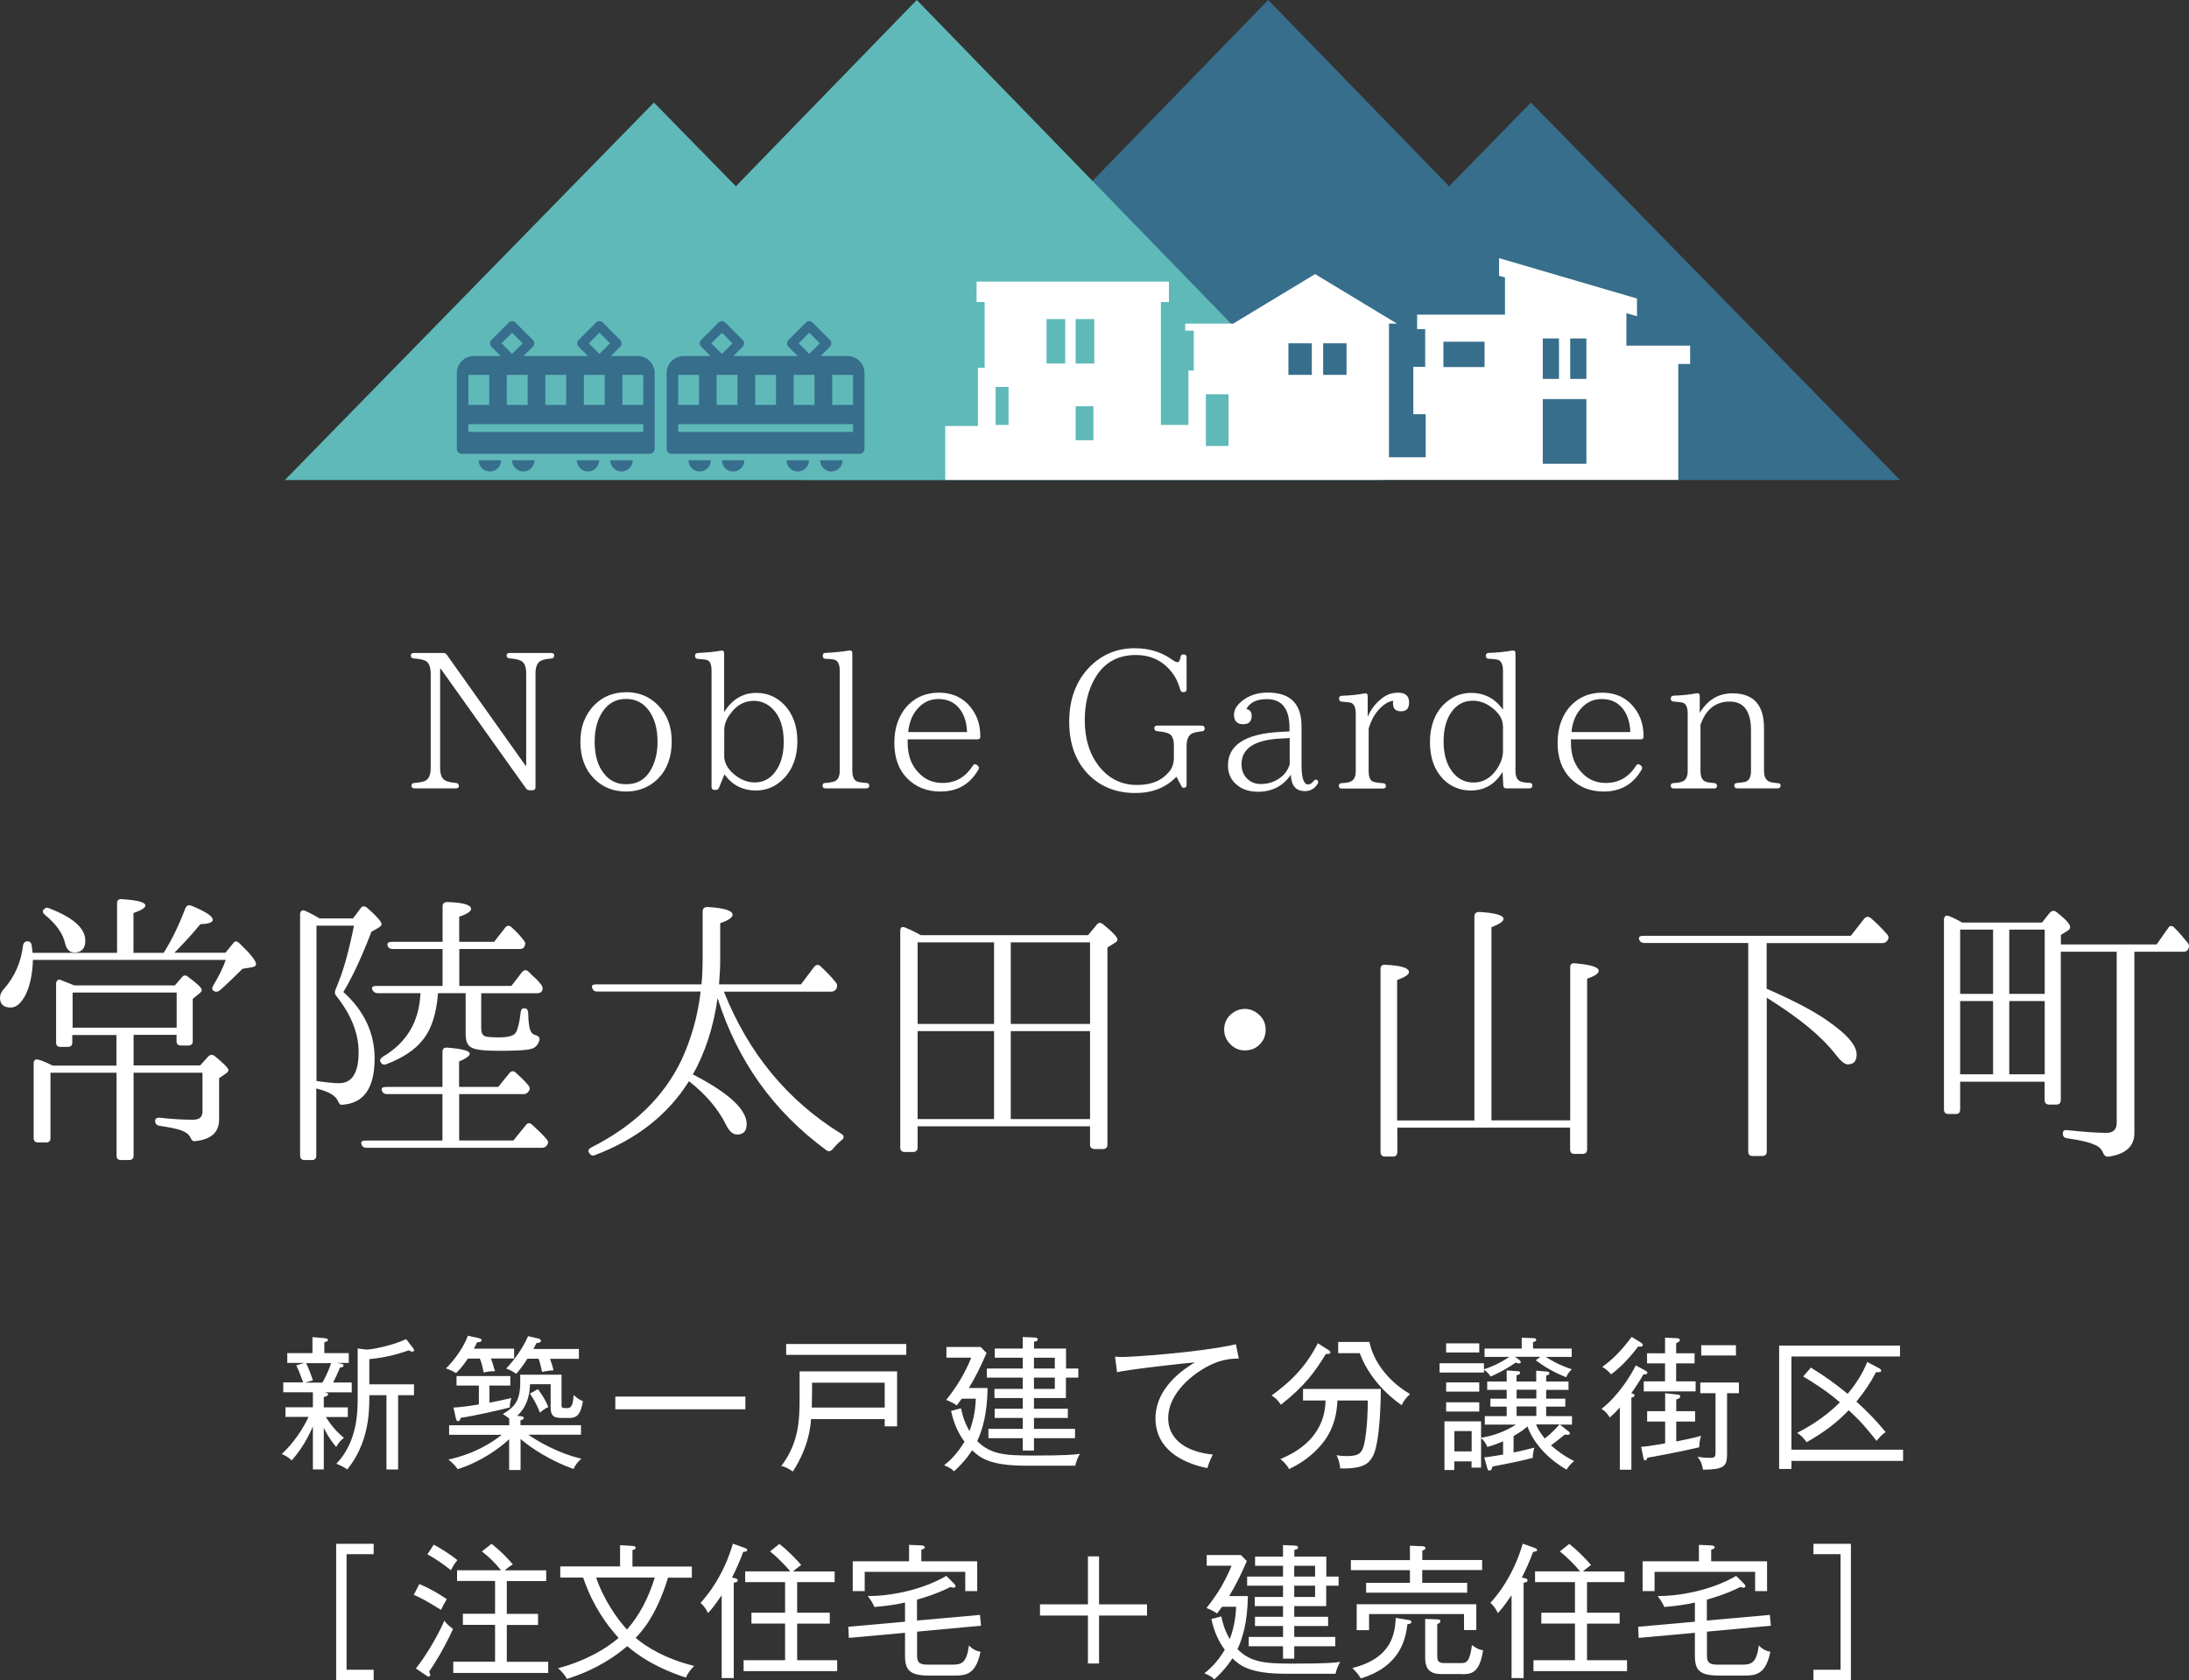 <?xml version="1.0" encoding="UTF-8"?><svg id="_レイヤー_1" xmlns="http://www.w3.org/2000/svg" viewBox="0 0 206.8 158.75"><rect x="0" y="0" width="206.8" height="158.75" fill="#333333" stroke="none"/><defs><style>.cls-1{fill:#fff;}.cls-2{fill:#376e8c;}.cls-3{fill:#5fb9b9;}</style></defs><path class="cls-1" d="m15.47,90.02c.4-.64.77-1.3,1.1-2,.34-.7.65-1.43.94-2.19.11-.27.3-.35.57-.25,1.34.54,2.02.99,2.02,1.33,0,.25-.39.39-1.17.41-.69.85-1.51,1.75-2.45,2.7h4.82l.71-.87c.16-.25.36-.26.6-.03,1.05,1,1.58,1.66,1.58,1.99,0,.13-.11.22-.33.27l-.95.16c-.47.47-.89.88-1.24,1.21-.35.34-.66.61-.91.83-.2.16-.4.17-.6.03-.15-.09-.15-.26,0-.52.27-.44.5-.85.69-1.25.19-.4.35-.78.48-1.14H3.11c-.04,1.31-.26,2.4-.68,3.27-.42.82-.89,1.23-1.42,1.23-.67,0-1.01-.31-1.01-.93,0-.29.13-.57.38-.84.51-.58.91-1.21,1.21-1.89.3-.68.49-1.42.59-2.22.05-.27.22-.4.49-.38.2.04.31.18.33.44l.08.65h7.98v-4.66c0-.31.15-.44.46-.41,1.47.09,2.21.29,2.21.6,0,.22-.37.45-1.12.71v3.76h2.86Zm1.06,3.08l.65-.76c.18-.22.38-.23.6-.03.85.62,1.28,1.03,1.28,1.23,0,.11-.08.23-.25.35l-.6.49v4c0,.27-.15.41-.44.41h-.68c-.27,0-.41-.14-.41-.41v-.6h-4.06v2.89h6.29l.76-.84c.2-.2.41-.21.63-.03.85.69,1.28,1.13,1.28,1.31,0,.11-.08.22-.25.33l-.63.44v3.9c0,1.2-.74,1.88-2.23,2.04-.15.02-.25,0-.31-.07-.06-.06-.12-.16-.18-.29-.13-.27-.41-.49-.84-.65-.2-.07-.48-.15-.83-.22-.35-.07-.78-.15-1.27-.22-.25-.05-.38-.21-.38-.46,0-.22.15-.32.44-.3.64.07,1.21.12,1.73.15.52.03.98.04,1.4.04.6,0,.9-.25.9-.76v-3.68h-6.51v7.84c0,.27-.15.41-.44.41h-.76c-.27,0-.41-.14-.41-.41v-7.84h-6.24v6.18c0,.27-.14.41-.41.41h-.74c-.29,0-.44-.14-.44-.41v-7.05c0-.33.16-.44.49-.35l-.08-.03c.31.09.57.19.79.29.22.1.42.2.6.29h6.02v-2.89h-4.17v.71c0,.27-.15.41-.44.41h-.68c-.27,0-.41-.14-.41-.41v-5.56c0-.15.05-.25.14-.33.09-.07.21-.07.35,0,.51.2.92.36,1.23.49h9.48Zm-12.39-7.16c.13-.18.3-.22.52-.11,2.27.87,3.4,1.89,3.4,3.05,0,.74-.35,1.12-1.04,1.12-.44,0-.73-.29-.87-.87-.2-.91-.83-1.8-1.88-2.67-.24-.2-.28-.37-.14-.52Zm2.72,7.84v3.32h9.83v-3.32H6.86Z"/><path class="cls-1" d="m30.21,86.78h3.14l.71-.95c.16-.24.37-.25.63-.05.91.8,1.36,1.32,1.36,1.55,0,.09-.08.19-.25.3l-.71.41c-.44,1.14-.88,2.19-1.31,3.13-.44.94-.88,1.8-1.34,2.56,1.97,1.78,2.95,3.88,2.95,6.29,0,2.76-1,4.21-3,4.36-.15.02-.25,0-.3-.07-.06-.06-.11-.16-.17-.29-.22-.51-.9-.9-2.04-1.17v6.32c0,.29-.13.44-.4.44h-.7c-.29,0-.43-.15-.43-.44v-22.77c0-.16.05-.28.14-.34.09-.06.21-.06.36.01.15.07.31.15.48.23.17.08.35.18.53.29l.33.19Zm-.31.68v14.68c.51.07.95.13,1.3.16.36.04.64.05.84.05,1.22,0,1.84-.98,1.84-2.94,0-1.76-.7-3.53-2.11-5.31-.15-.16-.17-.35-.08-.57.42-1,.77-2,1.04-3.01.27-1.01.51-2.03.71-3.06h-3.54Zm13.48,15.91v4.39h5.12l1.17-1.44c.18-.24.38-.25.6-.05.54.49,1,.94,1.36,1.36.18.18.19.38.03.6-.11.15-.26.22-.46.22h-16.59c-.24,0-.39-.11-.46-.33-.09-.24.04-.35.38-.35h7.27v-4.39h-5.23c-.25,0-.42-.11-.49-.33-.09-.24.05-.35.41-.35h5.31v-3.3c0-.31.15-.44.46-.41,1.42.11,2.12.3,2.12.57,0,.2-.34.45-1.01.74v2.4h3.7l1.06-1.31c.2-.22.4-.23.6-.03.16.15.34.31.54.5.2.19.41.41.63.67.18.22.19.42.03.6-.11.16-.26.25-.46.25h-6.1Zm0-10.21h4.93l1.01-1.31c.2-.22.4-.24.6-.05l.38.38c.13.11.26.23.4.37.14.14.28.3.42.48.16.22.19.42.08.6-.07.15-.23.22-.46.22h-5.28v3.32c0,.4.12.64.35.74.09.04.24.06.45.08.21.02.49.03.86.03.93,0,1.47-.16,1.63-.49.18-.33.33-.95.44-1.88.04-.33.2-.44.49-.35.15.05.22.21.22.46.02.89.11,1.47.27,1.74.09.15.23.25.41.3.31.09.44.25.38.49-.15.49-.44.77-.87.84-.42.11-1.43.16-3.02.16-1.38,0-2.23-.11-2.56-.33-.35-.18-.52-.6-.52-1.25v-3.87h-2.61c-.15,1.98-.64,3.48-1.5,4.49-.74.91-1.86,1.64-3.35,2.21-.27.11-.46.05-.57-.19-.11-.15-.05-.31.19-.49,2.27-1.33,3.46-3.33,3.57-6.02h-4.06c-.22,0-.38-.11-.49-.33-.09-.24.04-.35.38-.35h6.26v-3.49h-4.71c-.27,0-.44-.12-.49-.35-.05-.22.08-.33.41-.33h4.79v-3.35c0-.27.15-.41.46-.41,1.49.05,2.23.27,2.23.65,0,.24-.37.48-1.12.74v2.37h3.3l1.04-1.33c.18-.24.38-.25.6-.05.22.2.43.4.63.61.2.21.39.44.57.69.13.16.13.35,0,.57-.07.13-.22.19-.44.19h-5.69v3.49Z"/><path class="cls-1" d="m67.79,94.32c-.38,2.71-1.16,5.11-2.34,7.22.13.04.25.09.35.16,3.16,1.67,4.74,3.18,4.74,4.52,0,.65-.3.98-.9.98-.4,0-.74-.3-1.04-.9-.74-1.51-1.92-2.89-3.51-4.14-1.98,3.16-4.93,5.48-8.85,6.97-.24.11-.43.05-.57-.19-.15-.2-.08-.37.19-.52,4.03-2.03,6.87-4.79,8.53-8.28.44-.94.81-1.95,1.12-3.02.31-1.07.54-2.22.68-3.43h-9.78c-.24,0-.39-.11-.46-.33-.09-.24.04-.35.38-.35h9.94c.04-.31.06-.67.08-1.08.02-.41.03-.88.03-1.4v-4.39c0-.29.15-.44.46-.44,1.58.09,2.37.34,2.37.74,0,.25-.39.52-1.17.79v3.27c0,.44,0,.86-.03,1.28-.02.42-.05.83-.08,1.23h7.74l1.25-1.66c.2-.22.4-.24.6-.05.29.27.55.53.79.78.24.25.45.49.65.75.15.16.16.36.05.6-.11.18-.27.27-.49.27h-10.13c2.31,5.81,6,10.29,11.09,13.43.15.09.22.19.22.3s-.06.21-.19.3c-.18.15-.34.29-.48.44-.14.15-.27.29-.39.44-.2.2-.4.22-.6.05-2.51-1.85-4.6-3.96-6.29-6.33-1.69-2.37-3.01-5.03-3.95-7.99Z"/><path class="cls-1" d="m102.79,88.36l.82-.98c.16-.22.36-.24.6-.05.91.74,1.36,1.23,1.36,1.44,0,.13-.1.25-.3.35l-.65.41v18.63c0,.27-.15.41-.44.41h-.76c-.29,0-.44-.14-.44-.41v-1.74h-16.29v1.99c0,.29-.15.44-.44.44h-.79c-.27,0-.41-.15-.41-.44v-20.43c0-.36.16-.47.49-.33.22.09.45.2.69.31.25.12.49.25.75.4h15.8Zm-16.1.68v7.71h7.22v-7.71h-7.22Zm7.22,8.39h-7.22v8.31h7.22v-8.31Zm9.07-.68v-7.71h-7.49v7.71h7.49Zm0,8.99v-8.31h-7.49v8.31h7.49Z"/><path class="cls-1" d="m117.61,95.33c.53,0,1,.21,1.42.63.36.36.54.81.54,1.33,0,.38-.09.73-.27,1.03-.4.62-.96.93-1.69.93-.47,0-.89-.15-1.25-.46-.47-.42-.71-.92-.71-1.5,0-.67.28-1.21.84-1.61.34-.24.72-.35,1.12-.35Z"/><path class="cls-1" d="m132.02,105.87h7.27v-19.26c0-.29.15-.44.46-.44,1.53.09,2.29.31,2.29.65,0,.24-.38.5-1.14.79v18.25h7.44v-14.46c0-.29.15-.42.46-.38,1.49.13,2.23.36,2.23.71,0,.25-.36.5-1.09.74v16.12c0,.29-.15.44-.44.44h-.76c-.27,0-.41-.15-.41-.44v-2.04h-16.32v2.29c0,.29-.14.44-.41.44h-.74c-.29,0-.44-.15-.44-.44v-17.27c0-.31.15-.44.46-.41,1.49.07,2.23.3,2.23.68,0,.24-.37.49-1.12.76v13.26Z"/><path class="cls-1" d="m166.91,93.43c1.34.58,2.55,1.16,3.62,1.73,1.07.57,2.02,1.18,2.83,1.81,1.36,1.03,2.04,1.92,2.04,2.67,0,.62-.28.93-.84.93-.29,0-.67-.31-1.14-.93-.69-.89-1.58-1.77-2.66-2.66-1.08-.88-2.37-1.78-3.85-2.71v14.52c0,.29-.15.44-.44.44h-.9c-.27,0-.41-.15-.41-.44v-19.69h-9.81c-.25,0-.42-.11-.49-.33-.09-.24.05-.35.41-.35h19.58l1.28-1.63c.18-.2.38-.22.6-.05.24.2.48.43.74.68.25.25.52.54.79.84.18.18.2.38.05.6-.11.16-.26.25-.46.25h-10.95v4.33Z"/><path class="cls-1" d="m192.92,87.16l.74-.93c.2-.2.41-.22.63-.05.85.67,1.28,1.14,1.28,1.42,0,.13-.07.24-.22.33l-.65.41v.9h9.04l1.09-1.55c.07-.13.16-.19.27-.2.11,0,.22.05.33.18.25.25.49.5.69.75.21.25.39.47.56.67.15.18.16.37.05.57-.07.18-.23.27-.46.27h-4.63v17.13c0,1.25-.82,2-2.45,2.23-.24.02-.41-.11-.52-.38-.13-.36-.43-.63-.9-.79-.44-.2-1.26-.39-2.48-.57-.27-.02-.41-.17-.41-.46,0-.25.15-.35.46-.3,1.54.16,2.76.25,3.65.25.65,0,.98-.31.98-.93v-16.18h-5.28v14c0,.29-.14.44-.41.44h-.68c-.29,0-.44-.15-.44-.44v-1.72h-7.98v2.61c0,.29-.13.44-.4.44h-.7c-.29,0-.43-.15-.43-.44v-17.92c0-.16.05-.28.14-.34.09-.06.21-.06.35.01.2.07.4.16.6.26.2.1.41.21.63.34h7.54Zm-7.74.68v6.07h3.11v-6.07h-3.11Zm3.11,6.75h-3.11v6.92h3.11v-6.92Zm4.88-.68v-6.07h-3.35v6.07h3.35Zm0,7.6v-6.92h-3.35v6.92h3.35Z"/><path class="cls-1" d="m52.35,61.96c0,.16-.09.25-.27.26-.42.04-.74.1-.96.2-.35.17-.53.57-.53,1.2v10.76c0,.19-.1.29-.29.29h-.27c-.15,0-.26-.06-.34-.18l-8.06-11.31h-.05v9.38c0,.62.16,1.01.47,1.18.21.12.55.2,1.03.24.18.02.27.12.27.3,0,.14-.1.21-.29.21h-3.9c-.19,0-.29-.09-.29-.26,0-.14.09-.22.27-.25.48-.04.82-.1,1.02-.2.35-.16.53-.56.53-1.22v-8.87c0-.65-.16-1.07-.47-1.24-.21-.11-.59-.19-1.14-.24-.18-.01-.27-.11-.27-.28,0-.15.1-.23.29-.23h2.78c.15,0,.26.06.34.18l7.44,10.48h.05v-8.75c0-.6-.16-.99-.47-1.16-.21-.12-.57-.2-1.09-.24-.19-.01-.29-.11-.29-.28,0-.15.1-.23.29-.23h3.94c.18,0,.27.08.27.25Z"/><path class="cls-1" d="m59.14,65.4c1.21,0,2.21.41,3.01,1.22.87.87,1.31,2.01,1.31,3.43,0,1.49-.44,2.67-1.31,3.54-.82.8-1.83,1.2-3.01,1.2s-2.2-.4-3-1.2c-.87-.87-1.31-2.04-1.31-3.5,0-.73.11-1.38.34-1.95.22-.57.55-1.09.99-1.53.8-.8,1.79-1.2,2.98-1.2Zm0,.64c-.91,0-1.63.38-2.16,1.13-.53.75-.8,1.72-.8,2.92,0,1.27.29,2.27.87,2.99.52.68,1.22,1.02,2.09,1.02,1.08,0,1.87-.47,2.38-1.42.4-.74.6-1.6.6-2.58,0-1.27-.29-2.28-.87-3.03-.53-.69-1.23-1.03-2.11-1.03Z"/><path class="cls-1" d="m68.41,67.29c.75-1.21,1.77-1.82,3.05-1.82,1,0,1.86.36,2.58,1.07.86.88,1.29,2.05,1.29,3.5s-.44,2.67-1.31,3.54c-.73.74-1.59,1.11-2.6,1.11-1.26,0-2.25-.51-2.98-1.52l-.51,1.25c-.06.15-.17.22-.33.22h-.09c-.19,0-.29-.1-.29-.29v-10.98c0-.56-.13-.89-.4-1-.15-.05-.44-.08-.87-.11-.19,0-.29-.1-.29-.29,0-.18.1-.27.29-.27.39-.02.76-.05,1.12-.08.36-.03.7-.08,1.03-.14.21-.04.31.05.31.25v5.55Zm0,4.08c0,.75.39,1.41,1.18,1.98.56.39,1.13.58,1.71.58.92,0,1.63-.44,2.14-1.31.4-.67.6-1.51.6-2.54,0-1.37-.35-2.4-1.05-3.1-.51-.51-1.1-.76-1.78-.76-.9,0-1.64.42-2.23,1.25-.38.5-.56,1.01-.56,1.54v2.36Z"/><path class="cls-1" d="m82.12,74.24c0,.17-.1.25-.29.25h-3.85c-.18,0-.27-.09-.27-.27,0-.16.09-.24.27-.24.27-.01.51-.05.73-.11.41-.1.62-.44.62-1.03v-9.48c0-.53-.14-.86-.42-1-.17-.06-.47-.1-.89-.11-.19,0-.29-.1-.29-.29,0-.18.09-.27.27-.27.77-.04,1.51-.11,2.21-.22.21-.04.31.05.31.25v11.11c0,.56.16.9.47,1.02.18.06.46.1.84.13.19,0,.29.08.29.25Z"/><path class="cls-1" d="m92.59,69.7c0,.11-.1.16-.29.16h-6.55v.31c0,1.22.36,2.19,1.09,2.9.59.61,1.33.91,2.21.91,1.21,0,2.16-.54,2.85-1.63.11-.16.24-.18.4-.07l.04.04c.15.11.18.24.09.4-.79,1.38-1.98,2.07-3.59,2.07-1.26,0-2.3-.41-3.12-1.23-.82-.82-1.23-1.95-1.23-3.39s.44-2.66,1.31-3.56c.77-.77,1.74-1.16,2.89-1.16s2.04.36,2.76,1.09c.37.39.66.83.86,1.33s.3,1.06.3,1.68v.16Zm-1.23-.53c-.04-1.05-.34-1.86-.91-2.43-.46-.46-1.06-.69-1.8-.69-.85,0-1.55.36-2.11,1.09-.41.53-.66,1.21-.74,2.03h5.55Z"/><path class="cls-1" d="m113.81,68.83c0,.17-.09.26-.27.27-.42.05-.73.11-.91.2-.35.17-.53.57-.53,1.2v3.67c0,.18-.1.27-.29.27-.08,0-.16-.07-.22-.2l-.45-.85c-.99,1.03-2.28,1.54-3.87,1.54-1.79,0-3.26-.57-4.41-1.72-1.23-1.23-1.85-2.91-1.85-5.03s.66-3.89,1.98-5.21c1.15-1.15,2.56-1.72,4.23-1.72,1.33,0,2.5.36,3.5,1.07.24.17.41.25.51.25.15,0,.24-.15.29-.45.01-.19.11-.29.29-.29.19,0,.29.1.29.29v3.01c0,.18-.1.27-.29.27-.17,0-.27-.08-.31-.24-.1-.36-.23-.7-.39-1.01-.16-.31-.37-.6-.61-.88-.82-.92-1.89-1.38-3.19-1.38-1.77,0-3.07.76-3.92,2.29-.61,1.09-.91,2.38-.91,3.88,0,1.77.46,3.23,1.38,4.39.94,1.15,2.12,1.72,3.54,1.72s2.36-.42,3.05-1.25c.3-.35.45-.8.45-1.36v-1.07c0-.62-.15-1-.45-1.16-.21-.11-.57-.19-1.11-.24-.19-.01-.29-.11-.29-.29,0-.16.1-.24.29-.24h4.19c.18,0,.27.08.27.25Z"/><path class="cls-1" d="m124.43,73.7c.11.1.13.22.05.36-.28.46-.68.69-1.2.69-.85,0-1.29-.51-1.33-1.54-.74,1.06-1.77,1.6-3.09,1.6-.82,0-1.49-.21-2-.64-.57-.46-.85-1.08-.85-1.85,0-1.92,1.63-2.98,4.88-3.16l.93-.05v-.33c0-1.82-.71-2.72-2.14-2.72-.96,0-1.6.31-1.94.94.34.05.51.27.51.65,0,.52-.27.78-.8.78-.58,0-.87-.3-.87-.89,0-.5.28-.95.83-1.36.64-.5,1.43-.74,2.36-.74,2.13,0,3.19,1.06,3.19,3.18v3.68c0,1.21.21,1.82.62,1.82.18,0,.34-.1.49-.29.12-.16.24-.2.34-.13Zm-2.6-3.96l-.76.04c-2.52.11-3.78.92-3.78,2.43,0,.57.18,1.02.53,1.36.34.34.77.51,1.29.51.73,0,1.36-.22,1.91-.65.37-.28.65-.68.82-1.2v-2.49Z"/><path class="cls-1" d="m129.2,67.76c.28-.68.7-1.25,1.27-1.71.47-.4,1.01-.6,1.62-.6.69,0,1.03.31,1.03.93,0,.56-.25.83-.76.83s-.76-.25-.76-.74v-.09s.01-.09.04-.16c-.47.04-.96.34-1.45.91-.39.45-.68,1.01-.89,1.69v4.03c0,.54.13.88.4,1,.24.08.56.13.94.15.19,0,.29.1.29.29,0,.15-.1.22-.29.22h-3.87c-.19,0-.29-.09-.29-.27,0-.16.1-.24.29-.24.29-.01.53-.05.71-.11.4-.11.6-.45.6-1.03v-5.43c0-.57-.15-.91-.44-1.02-.16-.05-.44-.08-.85-.11-.19,0-.29-.1-.29-.29,0-.17.1-.26.29-.27.79-.02,1.49-.1,2.11-.22.21-.04.31.05.31.25v2Z"/><path class="cls-1" d="m144.76,74.24c0,.17-.1.25-.29.25h-2.16c-.19,0-.29-.09-.29-.27l-.07-1.29c-.7,1.17-1.7,1.76-2.99,1.76-1.03,0-1.89-.35-2.6-1.05-.85-.87-1.27-2.04-1.27-3.52s.44-2.69,1.31-3.56c.75-.73,1.61-1.09,2.58-1.09,1.26,0,2.26.53,3.01,1.58v-3.67c0-.54-.14-.88-.42-1.02-.07-.02-.18-.05-.34-.07-.15-.02-.34-.04-.57-.04-.19,0-.29-.1-.29-.29,0-.18.1-.27.29-.27.77-.02,1.51-.1,2.2-.22.21-.04.31.05.31.27v11.07c0,.57.16.91.49,1.03.18.07.45.12.82.13.19,0,.29.08.29.25Zm-2.78-5.65c0-.65-.37-1.25-1.11-1.78-.53-.4-1.11-.6-1.74-.6-.83,0-1.51.36-2.01,1.07-.5.71-.74,1.64-.74,2.78,0,1.2.28,2.17.85,2.9.52.65,1.18.98,1.98.98.86,0,1.57-.39,2.14-1.18.42-.6.64-1.2.64-1.78v-2.4Z"/><path class="cls-1" d="m155.25,69.7c0,.11-.1.16-.29.16h-6.55v.31c0,1.22.36,2.19,1.09,2.9.59.61,1.33.91,2.21.91,1.21,0,2.16-.54,2.85-1.63.11-.16.24-.18.4-.07l.04.04c.15.11.18.24.09.4-.79,1.38-1.98,2.07-3.59,2.07-1.26,0-2.3-.41-3.12-1.23-.82-.82-1.23-1.95-1.23-3.39s.44-2.66,1.31-3.56c.77-.77,1.74-1.16,2.89-1.16s2.04.36,2.76,1.09c.37.39.66.83.86,1.33s.3,1.06.3,1.68v.16Zm-1.23-.53c-.04-1.05-.34-1.86-.91-2.43-.46-.46-1.06-.69-1.8-.69-.85,0-1.55.36-2.11,1.09-.41.53-.66,1.21-.74,2.03h5.55Z"/><path class="cls-1" d="m168.21,74.24c0,.17-.1.25-.29.25h-3.79c-.19,0-.29-.09-.29-.27,0-.16.1-.24.29-.24.13-.01.26-.02.37-.04.11-.01.22-.03.32-.05.4-.08.6-.44.6-1.05v-3.81c0-1.83-.67-2.74-2.01-2.74s-2.24.73-2.76,2.18v4.37c0,.56.16.9.49,1.02.1.04.21.06.34.08.13.02.28.03.44.05.19,0,.29.1.29.29,0,.15-.1.22-.29.22h-3.79c-.19,0-.29-.09-.29-.27,0-.16.1-.24.29-.24.29-.01.53-.05.71-.11.4-.11.6-.45.6-1.03v-5.43c0-.57-.15-.91-.44-1.02-.17-.05-.46-.08-.87-.11-.19,0-.29-.1-.29-.29,0-.17.1-.26.29-.27.8-.02,1.51-.1,2.14-.22.21-.04.31.05.31.25v1.6c.74-1.23,1.77-1.85,3.09-1.85,1.98,0,2.98,1.09,2.98,3.27v4.07c0,.54.18.88.53,1.02.17.06.42.1.76.13.19,0,.29.08.29.25Z"/><path class="cls-1" d="m30.58,131.56c.14.01.42.03.42.2,0,.14-.27.2-.41.25v.97h2.27v.91h-2.08c.45.72,1.01,1.39,1.71,1.97-.31.23-.49.45-.73.86-.67-.78-1.09-1.63-1.17-1.81v3.93h-1.03v-4.06c-.42.97-1.03,2.12-2,3.21-.18-.16-.39-.37-.94-.6,1.17-1.08,2.06-2.49,2.53-3.51h-2.18v-.91h2.59v-1.42h-2.8v-.93h1.88c-.26-.71-.39-1.08-.65-1.61l.76-.23h-1.61v-.93h2.38v-1.51l1.12.1c.25.03.34.07.34.16,0,.11-.04.12-.34.24v1.01h2.31v.93h-1.13l.41.07c.12.03.23.07.23.18,0,.15-.22.18-.34.18-.19.5-.46,1.05-.65,1.42h1.76v.93h-2.64Zm-1.66-2.76c.22.44.46,1.08.64,1.62l-.72.22h1.61c.12-.2.53-.91.83-1.84h-2.35Zm10.04-1.09c-.11,0-.18-.03-.34-.12-1.66.59-2.91.75-3.73.83v2.38h4.22v1.03h-1.5v7.02h-1.1v-7.02h-1.62v.27c0,1.42-.08,4.27-2.08,6.74-.42-.27-.48-.3-1.03-.54,2.01-2.08,2.01-5.01,2.01-6.17v-4.72l.8.11c.56,0,2.45-.37,3.78-.99l.68.88c.04.05.07.12.07.18,0,.08-.07.12-.16.12Z"/><path class="cls-1" d="m46.38,128.37c.14.34.24.69.38,1.2-.33-.03-.79.04-1.06.12-.14-.65-.2-.9-.37-1.32h-1.13c-.45.67-.8,1.08-1.12,1.37-.31-.19-.63-.34-.95-.44.9-.9,1.66-2.01,2.08-3.09l1.03.23c.18.04.25.1.25.19,0,.2-.29.19-.41.19-.16.35-.23.46-.31.61h3.8v.93h-2.19Zm7.39,5.61h-.76c-.83,0-.99-.35-.99-1.05v-2.14h-1.95c-.01.52-.08,1.96-1.21,2.99l.37.04c.07.01.25.03.25.16s-.15.18-.31.22v.46h5.72v.9h-4.98c.83.59,2.78,1.74,5.01,2.27-.3.26-.59.6-.73.97-2.07-.71-4-1.96-5.01-2.83v2.93h-1.08v-2.91c-.94.88-2.69,2.14-4.86,2.83-.33-.48-.73-.79-.88-.91.93-.2,3.04-.75,5.04-2.34h-4.97v-.9h5.68v-.63c-.31-.26-.44-.33-.61-.42,1.18-.72,1.65-1.28,1.65-3.1,0-.27-.01-.44-.01-.63h3.91v2.79c0,.37.04.37.56.37.49,0,.53-.63.59-1.25.19.2.46.44.87.59-.2,1.2-.54,1.59-1.25,1.59Zm-5.62-.99c-.84.22-3.28.78-4.63.98-.05.18-.08.31-.26.31-.12,0-.15-.11-.19-.26l-.23-1.02c.63-.04,1.36-.12,2.4-.3v-1.78h-2.11v-.9h5.08v.9h-1.97v1.62c.61-.12,1.52-.31,2.07-.44-.1.33-.14.54-.15.88Zm3.81-4.61c.07.19.24.67.33,1.1-.37.01-.75.08-1.08.15-.1-.52-.22-.95-.33-1.25h-1.05c-.54.84-.88,1.22-1.06,1.43-.24-.18-.59-.37-.95-.5.76-.79,1.59-1.95,2.07-3.06l.99.23c.1.03.22.08.22.22,0,.19-.33.2-.42.2-.11.24-.18.37-.29.56h4.3v.93h-2.74Zm-.95,5.1c-.26-.67-.52-1.18-.95-1.8l.76-.42c.5.67.78,1.17.98,1.69-.35.18-.49.26-.79.53Z"/><path class="cls-1" d="m58.13,133.16v-1.2h12.29v1.2h-12.29Z"/><path class="cls-1" d="m83.58,134.77v-.68h-6.96c-.05.72-.22,2.64-1.72,4.95-.61-.42-.91-.49-1.09-.52,1.66-2.19,1.73-4.33,1.73-6.45v-2.49h9.21v5.19h-1.18Zm-9.31-6.75v-1.03h11.35v1.03h-11.35Zm9.31,2.63h-6.86c0,.34-.01,1.99-.03,2.35h6.89v-2.35Z"/><path class="cls-1" d="m101.57,138.49h-4.65c-3.5,0-4.36-.79-5.09-1.46-.08.15-.59.98-1.7,1.99-.27-.29-.56-.41-.94-.57.48-.39,1.14-.93,1.93-2.23-.57-.75-1.02-1.73-1.27-2.91l.94-.24c.1.45.24,1.18.8,2.15.5-1.32.57-2.45.6-3.06h-1.33c-.15.2-.27.37-.48.64-.26-.23-.87-.48-.99-.52,1.05-1.32,1.78-2.55,2.37-4h-2.35v-1.01h3.23l.56.57c-.56,1.32-1.05,2.27-1.67,3.31h1.77c-.04,2.41-.46,3.88-.98,5.02,1.27,1.25,2.57,1.36,5.25,1.36,3.09,0,3.89-.08,4.45-.16-.22.35-.38.82-.44,1.13Zm-.87-8.32v1.93h-3.02v1.01h3.2v.87h-3.2v1.03h3.88v.88h-3.88v1.17h-1.06v-1.17h-3.24v-.88h3.24v-1.03h-2.65v-.87h2.65v-1.01h-2.67v-.87h2.67v-1.06h-3.39v-.86h3.39v-1.02h-2.64v-.87h2.64v-1.09l1.12.05c.14,0,.3.04.3.18,0,.11-.08.18-.35.22v.64h3.02v1.89h1.16v.86h-1.16Zm-1.05-1.88h-1.97v1.02h1.97v-1.02Zm0,1.88h-1.97v1.06h1.97v-1.06Z"/><path class="cls-1" d="m113.25,129.6c-.72.49-2.89,2.12-2.89,4.4,0,1.74,1.32,3.14,4.22,3.44-.24.48-.37.79-.52,1.28-2.49-.5-4.9-1.86-4.9-4.71,0-1.78,1.05-3.69,3.72-5.28-.34.01-6.25.65-7.35.93l-.19-1.47c.26.01.44.03.69.03.79,0,7.05-.39,10.73-1.2l.27,1.35c-.59,0-1.95-.01-3.78,1.24Z"/><path class="cls-1" d="m125.52,127.58c.1.05.16.12.16.2,0,.16-.19.16-.42.15-1.06,1.74-2.03,3.05-4.25,4.8-.31-.46-.57-.69-.88-.87,1.58-1.16,3.12-2.49,4.37-4.94l1.02.65Zm-2.42,4.75v-1.09h7.35c0,.27-.01,5.13-.79,6.42-.37.63-.86,1.14-3.05,1.09-.04-.61-.24-1.03-.35-1.25.23.04.54.08,1.03.08,1.1,0,1.43-.29,1.62-1.29.27-1.4.31-3.19.31-3.96h-2.87c-.04.95-.22,2.78-1.7,4.38-.3.33-1.22,1.33-2.87,2.1-.26-.5-.68-.84-.82-.95,4.12-1.69,4.23-4.61,4.27-5.53h-2.14Zm6.27-5.54c.45,2.18,2.14,3.95,3.84,4.93-.42.39-.63.69-.79,1.05-.23-.15-2.87-1.93-3.96-4.91h-2.04v-1.06h2.95Z"/><path class="cls-1" d="m147.98,130.14c-1.44-.57-2.23-1.13-2.9-1.61l.45-.33h-2.4l.39.29c.08.05.15.16.15.22,0,.08-.1.12-.18.12-.07,0-.15-.03-.3-.08-1.17.82-2.22,1.25-2.37,1.32-.14-.23-.3-.42-.63-.65v.27h-4.19v-.88h4.19v.57c.53-.16,1.46-.53,2.4-1.17h-2.34v-.79h3.51v-1.02l1.14.04c.14,0,.23.05.23.18s-.19.16-.3.19v.61h3.65v.79h-2.44c.3.2,1.17.76,2.46,1.17-.33.27-.49.64-.54.76Zm.01,8.72c-1.4-.8-3.02-2.23-3.69-4.08-.35.3-.63.52-1.31.91v1.55c.23-.04.95-.19,1.96-.46-.08.29-.15.63-.14.97-1.25.33-2.45.56-3.82.82-.04.2-.08.38-.29.38-.11,0-.15-.08-.18-.19l-.3-1.05c.9-.11,1.7-.26,1.78-.27v-1.25c-.78.33-1.17.44-1.48.53-.15-.35-.29-.56-.6-.84v2.79h-.9v-.59h-1.63v.82h-.93v-4.6h3.46v1.55c1.55-.24,2.65-.83,3.29-1.24h-2.94v-.8h2.07v-.9h-1.54v-.75h1.54v-.83h-1.84v-.79h1.84v-1.05l1.12.08c.08,0,.15.08.15.15,0,.14-.15.18-.34.22v.6h1.86v-1.03l.93.08c.23.01.31.05.31.15,0,.15-.1.18-.3.23v.57h2.11v.79h-2.11v.83h1.81v.75h-1.81v.9h2.44v.8h-1.14l.87.68s.07.08.07.14c0,.12-.15.15-.23.15-.05,0-.16-.03-.24-.04-.18.14-.82.68-1.32,1.03.54.46,1.28,1.05,2.2,1.48-.39.33-.44.39-.73.82Zm-11.37-11.07v-.86h3.13v.86h-3.13Zm0,3.7v-.87h3.13v.87h-3.13Zm0,1.88v-.87h3.13v.87h-3.13Zm2.41,1.85h-1.63v1.92h1.63v-1.92Zm6.11-3.91h-1.86v.83h1.86v-.83Zm0,1.58h-1.86v.9h1.86v-.9Zm-.03,1.7c.27.63.65,1.12.83,1.33.79-.61,1.21-1.13,1.39-1.33h-2.22Z"/><path class="cls-1" d="m155.25,129.88c-.2.37-.87,1.4-1.14,1.76.26.05.31.15.31.22,0,.11-.14.15-.3.2v6.81h-1.09v-5.88c-.33.37-.48.53-.95.95-.24-.39-.39-.56-.78-.82,1.65-1.29,2.79-3.21,3.24-4.11l.91.5c.07.04.18.1.18.2,0,.14-.08.14-.38.16Zm-.3-2.64s-.08,0-.19-.01c-.22.29-1.29,1.72-2.56,2.63-.22-.27-.49-.52-.83-.71,1.37-.95,2.34-2.25,2.78-2.83l.91.56c.07.04.14.12.14.2,0,.15-.15.16-.24.16Zm5.58,9.51c-1.55.38-4.52.93-4.91.99-.01.07-.05.25-.2.25-.11,0-.14-.12-.16-.23l-.22-1.05c.63-.05.79-.08,2.27-.33v-2.06h-1.7v-.98h1.7v-1.7l1.09.12c.18.01.34.04.34.19,0,.18-.26.24-.38.29v1.1h1.78v.98h-1.78v1.88c.1-.03,1.39-.26,2.35-.53-.11.3-.16.56-.18,1.08Zm-5.24-5.28v-.95h2.01v-1.7h-1.7v-.95h1.7v-1.48l1.06.05c.1,0,.34.01.34.19,0,.11-.11.16-.35.3v.94h1.74v.95h-1.74v1.7h1.84v.95h-4.9Zm7.87.16v5.78c0,1.18-.33,1.43-2.27,1.46-.1-.52-.19-.8-.52-1.22.26.04.64.1,1.18.1s.52-.15.52-.73v-5.38h-1.44v-1.01h3.65v1.01h-1.12Zm-2.44-3.55v-.97h3.28v.97h-3.28Z"/><path class="cls-1" d="m169.24,138.04v.76h-1.16v-11.66h11.42v1.03h-10.26v8.81h10.55v1.06h-10.55Zm8.04-1.89c-.44-.57-1.33-1.73-2.63-2.9-1.18,1.23-2.31,2.07-3.97,3.02-.34-.45-.56-.67-.9-.88.54-.29,2.34-1.18,4.04-2.89-1.36-1.18-2.9-2.1-3.47-2.44l.73-.84c1.4.87,2.3,1.52,3.47,2.48.76-.9,1.42-1.91,1.85-3.01l1.12.59c.08.04.2.12.2.23,0,.18-.26.15-.48.14-.54,1.01-1.08,1.82-1.86,2.79.99.88,1.92,1.85,2.76,2.87-.37.27-.57.49-.87.84Z"/><path class="cls-1" d="m31.76,158.75v-12.88h3.54v.98h-2.56v10.92h2.56v.98h-3.54Z"/><path class="cls-1" d="m41.66,152.11c-1.43-.87-1.59-.97-2.57-1.42l.53-1.02c.82.35,1.8.88,2.59,1.43-.3.5-.39.67-.54,1.01Zm-1.12,5.84c.05.14.11.26.11.33,0,.1-.1.14-.16.14-.08,0-.16-.07-.27-.14l-.93-.63c1.09-1.37,2.15-3.27,2.69-4.52.15.19.33.44.82.79-.91,1.99-1.82,3.38-2.26,4.03Zm2.06-9.58c-.64-.53-1.48-1.1-2.22-1.51l.6-.91c.75.41,1.54.91,2.23,1.46-.3.38-.39.53-.61.97Zm.22,9.69v-1.05h3.95v-3.48h-3.04v-1.05h3.04v-3.1h-3.59v-1.01h4.15c-.64-.79-1.06-1.18-1.8-1.78l.91-.72c.88.71,1.43,1.27,2.01,1.95-.25.14-.48.31-.78.56h3.93v1.01h-3.72v3.1h2.95v1.05h-2.95v3.48h3.91v1.05h-8.98Z"/><path class="cls-1" d="m52.93,149.06v-1.05h5.65v-2.01l1.18.07c.07,0,.3.03.3.18,0,.11-.1.14-.31.22v1.55h5.61v1.05h-2.25c-1.1,3.59-2.46,5.06-3.06,5.69,1.02.86,2.76,1.96,5.53,2.65-.42.44-.56.63-.78,1.1-1.36-.44-3.5-1.24-5.55-2.97-.98.87-2.9,2.23-5.7,3.1-.18-.39-.52-.75-.83-1.01,2.72-.73,4.64-1.92,5.72-2.87-1.88-2.06-2.82-4.14-3.35-5.7h-2.15Zm3.39,0c.72,2.12,2,3.92,2.91,4.91,1.16-1.31,2-2.9,2.63-4.91h-5.54Z"/><path class="cls-1" d="m70.21,146.64c-.29.8-.64,1.61-1.06,2.42.41.08.54.11.54.27s-.19.19-.37.22v9.01h-1.14v-7.83c-.35.5-.8,1.17-1.29,1.69-.18-.38-.39-.69-.71-.97.71-.76,2.18-2.61,3.06-5.59l1.17.42c.14.05.18.1.18.18,0,.12-.1.14-.38.18Zm.04,11.26v-1.03h3.92v-3.46h-3.18v-1.03h3.18v-2.89h-3.77v-1.01h4.26c-.39-.49-1.25-1.37-1.91-1.89l.88-.71c.75.59,1.48,1.32,2.06,1.99-.54.41-.61.46-.76.61h3.92v1.01h-3.54v2.89h3.08v1.03h-3.08v3.46h3.78v1.03h-8.85Z"/><path class="cls-1" d="m86.64,154.16v2.11c0,.6,0,1.02.98,1.02h2.33c.9,0,1.37-.16,1.59-1.82.39.44.84.56,1.09.6-.44,2.16-1.39,2.25-2.44,2.25h-2.42c-1.86,0-2.27-.54-2.27-1.88v-2.16l-5.31.48-.05-1.05,5.36-.48v-1.81c-.95.22-1.92.34-2.89.42-.18-.41-.33-.63-.63-1.03,2.01,0,5-.5,7.42-1.91l.69.69c.1.1.18.19.18.29,0,.11-.11.14-.18.14s-.16-.03-.29-.07c-1.43.72-2.84,1.1-3.17,1.2v1.97l5.95-.53.1,1.02-6.04.56Zm4.55-3.82v-1.82h-9.5v1.82h-1.13v-2.82h5.32v-1.55l1.14.05c.11,0,.35.04.35.18,0,.12-.12.16-.33.23v1.09h5.28v2.82h-1.14Z"/><path class="cls-1" d="m103.83,147.06v4.53h4.53v1.06h-4.53v4.53h-1.05v-4.53h-4.53v-1.06h4.53v-4.53h1.05Z"/><path class="cls-1" d="m126.16,158.15h-4.65c-3.5,0-4.36-.79-5.09-1.46-.08.15-.59.98-1.7,1.99-.27-.29-.56-.41-.94-.57.48-.39,1.14-.93,1.93-2.23-.57-.75-1.02-1.73-1.27-2.91l.94-.24c.1.45.24,1.18.8,2.15.5-1.32.57-2.45.6-3.06h-1.33c-.15.2-.27.37-.48.64-.26-.23-.87-.48-.99-.52,1.05-1.32,1.78-2.55,2.37-4h-2.35v-1.01h3.23l.56.57c-.56,1.32-1.05,2.27-1.67,3.31h1.77c-.04,2.41-.46,3.88-.98,5.02,1.27,1.25,2.57,1.36,5.25,1.36,3.09,0,3.89-.08,4.45-.16-.22.35-.38.82-.44,1.13Zm-.87-8.32v1.93h-3.02v1.01h3.2v.87h-3.2v1.03h3.88v.88h-3.88v1.17h-1.06v-1.17h-3.24v-.88h3.24v-1.03h-2.65v-.87h2.65v-1.01h-2.67v-.87h2.67v-1.06h-3.39v-.86h3.39v-1.02h-2.64v-.87h2.64v-1.09l1.12.05c.14,0,.3.04.3.18,0,.11-.08.18-.35.22v.64h3.02v1.89h1.16v.86h-1.16Zm-1.05-1.88h-1.97v1.02h1.97v-1.02Zm0,1.88h-1.97v1.06h1.97v-1.06Z"/><path class="cls-1" d="m134.36,148.36v1.2h4.25v.93h-9.55v-.93h4.14v-1.2h-5.58v-.95h5.58v-1.36l1.18.05c.12,0,.29.05.29.18,0,.1-.11.16-.3.24v.88h5.65v.95h-5.65Zm-1.4,5.13c-.16,1.2-.54,3.93-4.4,5.1-.24-.41-.57-.76-.8-.98,3.76-.94,4.03-3.29,4.1-4.74l1.22.2c.14.03.26.07.26.16,0,.19-.24.23-.38.24Zm5.35.53v-1.51h-8.97v1.52h-1.17v-2.45h11.3v2.44h-1.16Zm-.19,4.16h-1.78c-.73,0-1.7-.03-1.7-1.52v-3.69l1.14.04c.12,0,.3.01.3.19,0,.14-.1.16-.3.25v2.91c0,.44,0,.78.63.78h1.66c.45,0,.79-.11.99-1.7.5.38.76.45,1.05.49-.33,2.21-1.16,2.26-1.99,2.26Z"/><path class="cls-1" d="m144.83,146.64c-.29.8-.64,1.61-1.06,2.42.41.08.54.11.54.27s-.19.19-.37.22v9.01h-1.14v-7.83c-.35.5-.8,1.17-1.29,1.69-.18-.38-.39-.69-.71-.97.71-.76,2.18-2.61,3.06-5.59l1.17.42c.14.05.18.1.18.18,0,.12-.1.14-.38.18Zm.04,11.26v-1.03h3.92v-3.46h-3.18v-1.03h3.18v-2.89h-3.77v-1.01h4.26c-.39-.49-1.25-1.37-1.91-1.89l.88-.71c.75.59,1.48,1.32,2.06,1.99-.54.41-.61.46-.76.61h3.92v1.01h-3.54v2.89h3.08v1.03h-3.08v3.46h3.78v1.03h-8.85Z"/><path class="cls-1" d="m161.26,154.16v2.11c0,.6,0,1.02.98,1.02h2.33c.9,0,1.37-.16,1.59-1.82.39.44.84.56,1.09.6-.44,2.16-1.39,2.25-2.44,2.25h-2.42c-1.86,0-2.27-.54-2.27-1.88v-2.16l-5.31.48-.05-1.05,5.36-.48v-1.81c-.95.22-1.92.34-2.89.42-.18-.41-.33-.63-.63-1.03,2.01,0,5-.5,7.42-1.91l.69.69c.1.1.18.19.18.29,0,.11-.11.14-.18.14s-.16-.03-.29-.07c-1.43.72-2.84,1.1-3.17,1.2v1.97l5.95-.53.1,1.02-6.04.56Zm4.55-3.82v-1.82h-9.5v1.82h-1.13v-2.82h5.32v-1.55l1.14.05c.11,0,.35.04.35.18,0,.12-.12.16-.33.23v1.09h5.28v2.82h-1.14Z"/><path class="cls-1" d="m171.32,158.75v-.98h2.56v-10.92h-2.56v-.98h3.54v12.88h-3.54Z"/><polygon class="cls-2" points="179.51 45.36 144.63 9.69 136.9 17.6 119.81 0 75.77 45.36 109.76 45.36 109.76 45.36 179.51 45.36"/><polygon class="cls-3" points="86.61 0 69.52 17.6 61.78 9.69 26.91 45.36 42.57 45.36 96.66 45.36 130.65 45.36 86.61 0"/><path class="cls-1" d="m153.65,32.69v-3.1l1,.29v-1.67l-13.03-3.82v1.67l.56.16v3.51h-8.3v1.37h.76v3.56h-1.12v4.48h1.17v4.07h-3.47v-12.63h.76l-7.74-4.68-7.74,4.68h-4.53v.66h.81v3.77h-.51v5.14h-2.6v-11.61h.76v-1.93h-18.17v1.93h.76v6.21h-.63v5.5h-3.09v5.09h69.25v-10.95h1.12v-1.73h-6.04Zm-58.37,7.46h-1.22v-3.59h1.22v3.59Zm5.35-5.8h-1.76v-4.2h1.76v4.2Zm2.67,7.25h-1.68v-3.21h1.68v3.21Zm.08-7.25h-1.76v-4.2h1.76v4.2Zm12.68,7.79h-2.14v-4.89h2.14v4.89Zm7.87-6.72h-2.21v-2.98h2.21v2.98Zm3.28,0h-2.21v-2.98h2.21v2.98Zm13.04-.74h-3.89v-2.39h3.89v2.39Zm5.5-2.7h1.53v3.82h-1.53v-3.82Zm4.12,11.84h-4.12v-6.11h4.12v6.11Zm0-8.02h-1.53v-3.82h1.53v3.82Z"/><path class="cls-2" d="m65.04,43.49c0,.59.48,1.06,1.06,1.06s1.06-.47,1.06-1.06h-2.13Z"/><path class="cls-2" d="m68.2,43.49c0,.59.48,1.06,1.06,1.06s1.06-.47,1.06-1.06h-2.13Z"/><path class="cls-2" d="m74.31,43.49c0,.59.48,1.06,1.06,1.06s1.06-.47,1.06-1.06h-2.13Z"/><path class="cls-2" d="m77.48,43.49c0,.59.48,1.06,1.06,1.06s1.06-.47,1.06-1.06h-2.13Z"/><path class="cls-2" d="m80.07,33.64h-2.54l.88-.88c.09-.09.13-.2.13-.32s-.05-.24-.13-.32l-1.64-1.64c-.18-.18-.47-.18-.64,0l-1.64,1.64c-.18.18-.18.47,0,.64l.88.88h-6.09l.88-.88c.18-.18.18-.47,0-.64l-1.64-1.64c-.18-.18-.47-.18-.64,0l-1.64,1.64c-.18.18-.18.47,0,.64l.88.88h-2.54c-.88,0-1.6.72-1.6,1.6v7.17c0,.26.21.47.47.47h17.75c.26,0,.47-.21.47-.47v-7.17c0-.88-.72-1.6-1.6-1.6Zm-3.62-2.2l1,1-1,1-1-1,1-1Zm-8.25,0l1,1-1,1-1-1,1-1Zm6.78,3.98h1.97v2.84h-1.97v-2.84Zm-3.64,0h1.97v2.84h-1.97v-2.84Zm-1.67,0v2.84h-1.97v-2.84h1.97Zm-5.6,0h1.97v2.84h-1.97v-2.84Zm16.52,5.39h-16.52v-.73h16.52v.73Zm0-2.55h-1.97v-2.84h1.97v2.84Z"/><path class="cls-2" d="m45.22,43.49c0,.59.48,1.06,1.06,1.06s1.06-.47,1.06-1.06h-2.13Z"/><path class="cls-2" d="m48.38,43.49c0,.59.48,1.06,1.06,1.06s1.06-.47,1.06-1.06h-2.13Z"/><path class="cls-2" d="m54.49,43.49c0,.59.48,1.06,1.06,1.06s1.06-.47,1.06-1.06h-2.13Z"/><path class="cls-2" d="m57.65,43.49c0,.59.48,1.06,1.06,1.06s1.06-.47,1.06-1.06h-2.13Z"/><path class="cls-2" d="m60.25,33.64h-2.54l.88-.88c.09-.09.13-.2.13-.32s-.05-.24-.13-.32l-1.64-1.64c-.18-.18-.47-.18-.64,0l-1.64,1.64c-.18.18-.18.47,0,.64l.88.88h-6.09l.88-.88c.18-.18.18-.47,0-.64l-1.64-1.64c-.18-.18-.47-.18-.64,0l-1.64,1.64c-.18.18-.18.47,0,.64l.88.88h-2.54c-.88,0-1.6.72-1.6,1.6v7.17c0,.26.21.47.47.47h17.75c.26,0,.47-.21.47-.47v-7.17c0-.88-.72-1.6-1.6-1.6Zm-3.62-2.2l1,1-1,1-1-1,1-1Zm-8.25,0l1,1-1,1-1-1,1-1Zm6.78,3.98h1.97v2.84h-1.97v-2.84Zm-3.64,0h1.97v2.84h-1.97v-2.84Zm-1.67,0v2.84h-1.97v-2.84h1.97Zm-5.6,0h1.97v2.84h-1.97v-2.84Zm16.52,5.39h-16.52v-.73h16.52v.73Zm0-2.55h-1.97v-2.84h1.97v2.84Z"/></svg>